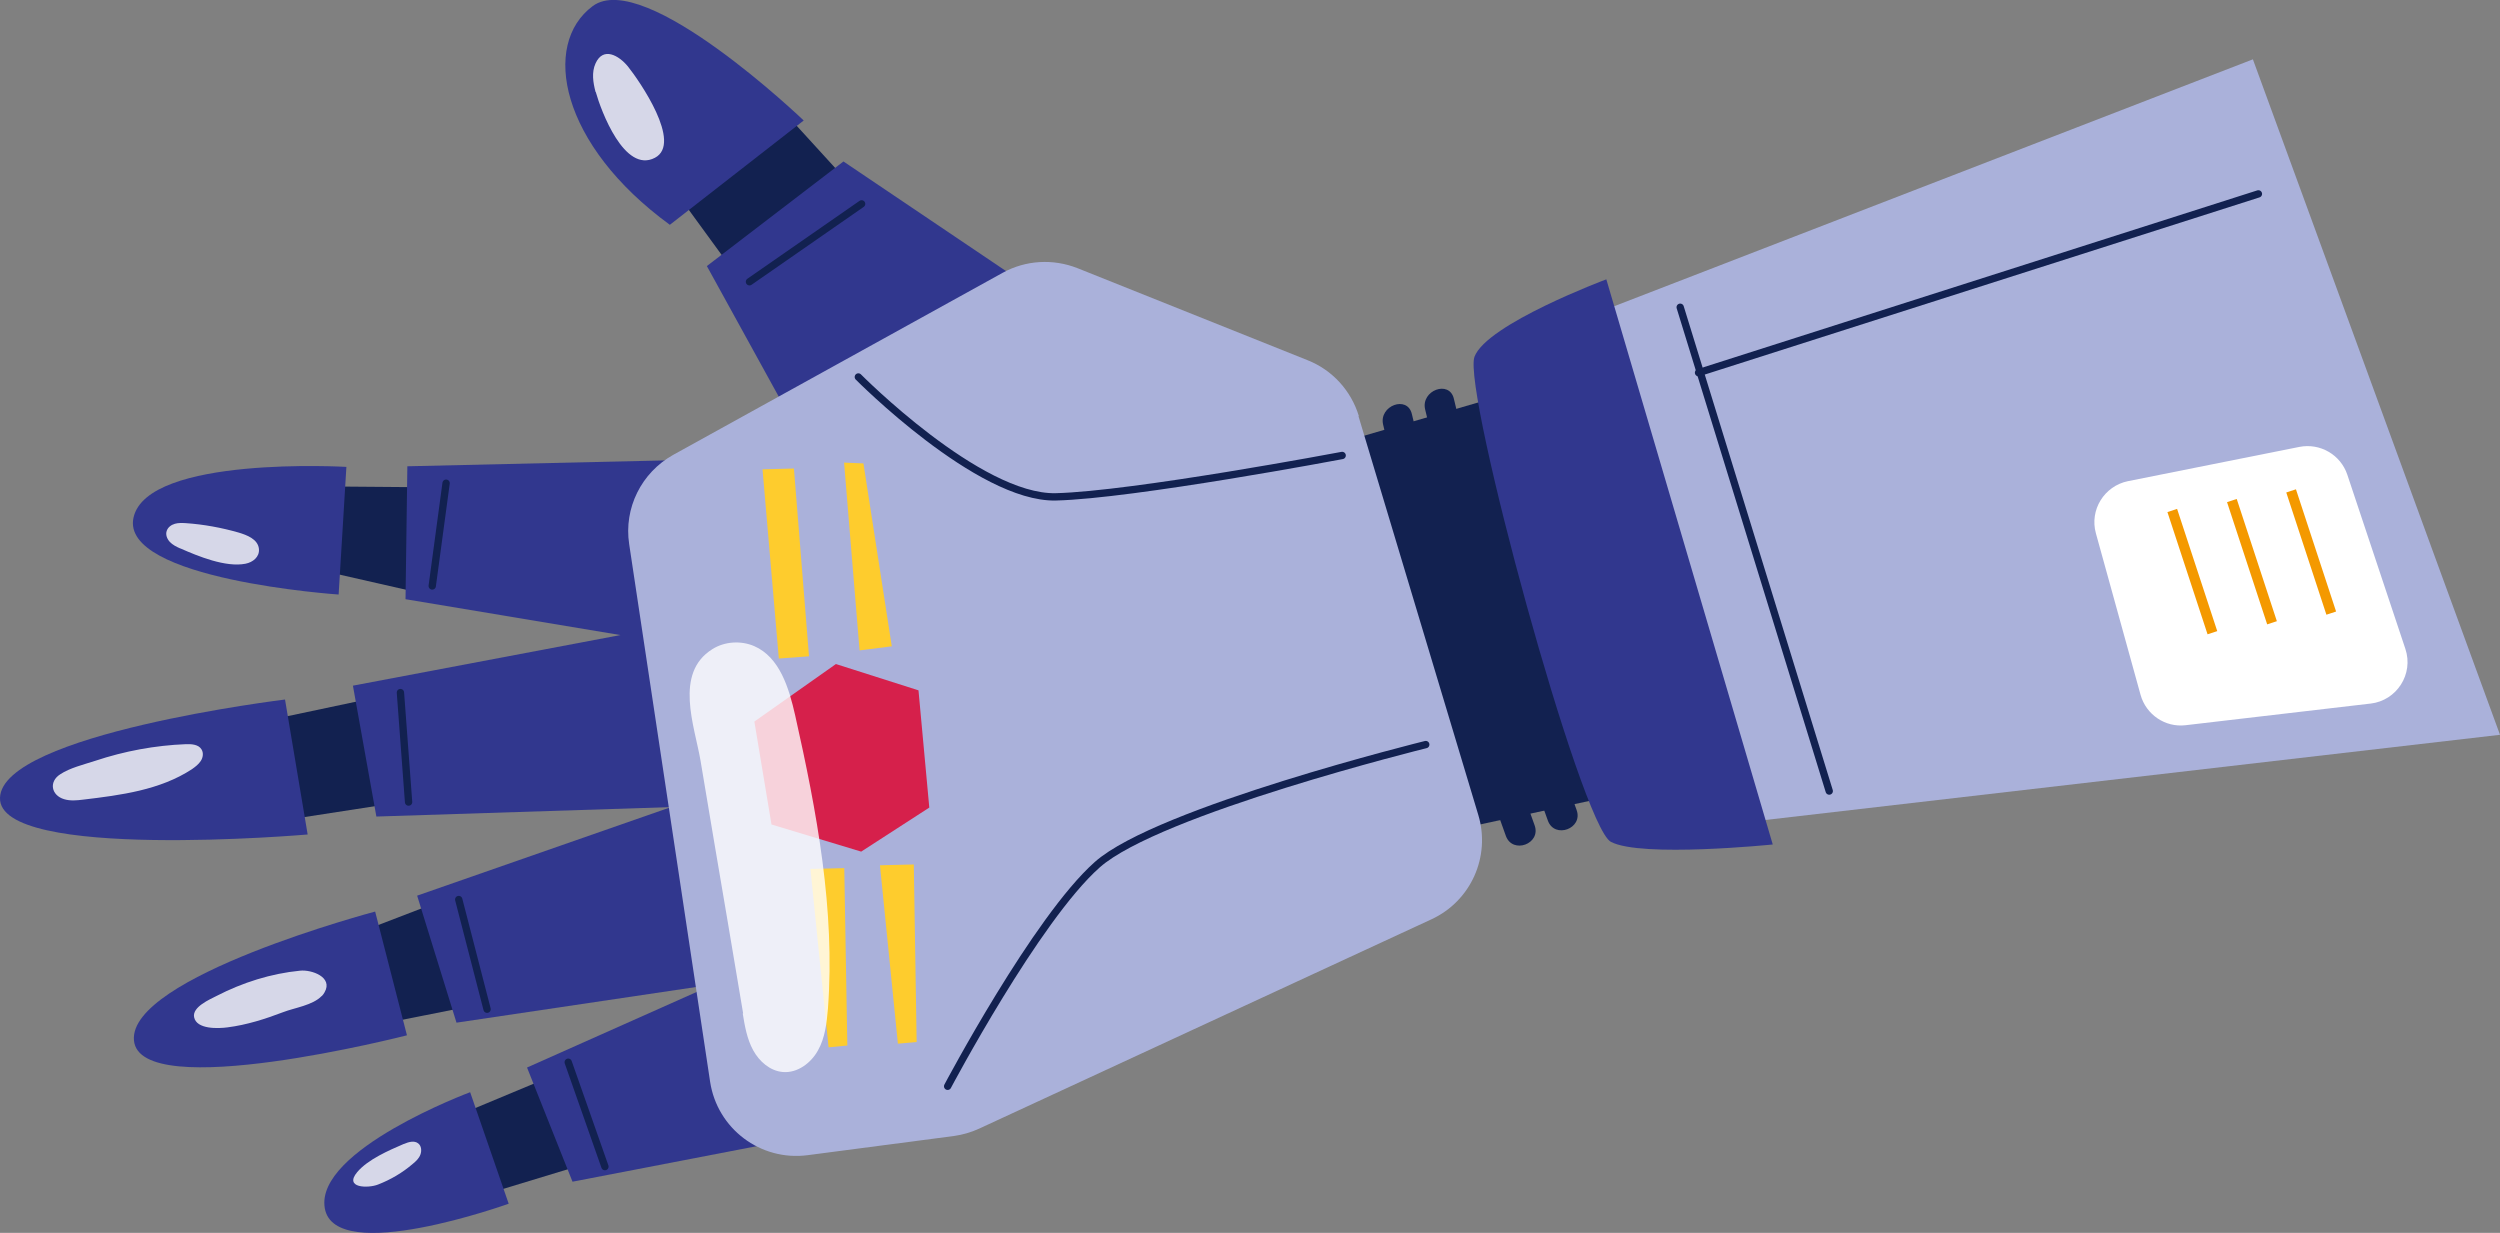<?xml version="1.0" encoding="UTF-8"?>
<svg xmlns="http://www.w3.org/2000/svg" viewBox="0 0 122.62 60.47">
  <rect x="0" y="0" width="122.62" height="60.47" fill="#808080" stroke="none"/>
  <defs>
    <style>
      .cls-1 {
        fill: #122150;
      }

      .cls-1, .cls-2, .cls-3, .cls-4, .cls-5, .cls-6, .cls-7, .cls-8 {
        stroke-width: 0px;
      }

      .cls-9 {
        isolation: isolate;
      }

      .cls-2 {
        fill: #31378e;
      }

      .cls-3, .cls-6 {
        fill: #fff;
      }

      .cls-10 {
        fill: none;
        stroke: #122150;
        stroke-linecap: round;
        stroke-linejoin: round;
        stroke-width: .36px;
      }

      .cls-4 {
        fill: #aab1da;
      }

      .cls-5 {
        fill: #d6204b;
      }

      .cls-6 {
        mix-blend-mode: soft-light;
        opacity: .8;
      }

      .cls-7 {
        fill: #f49900;
      }

      .cls-8 {
        fill: #fecc2d;
      }
    </style>
  </defs>
  <g class="cls-9">
    <g id="Layer_2" data-name="Layer 2">
      <g id="Layer_1-2" data-name="Layer 1">
        <g>
          <polygon class="cls-1" points="24 58.52 22.9 54.52 26.76 52.91 28.51 57.15 24 58.52"/>
          <polygon class="cls-1" points="33.17 9.45 35.86 13.14 41.55 8.88 38.41 5.44 33.17 9.45"/>
          <path class="cls-2" d="M32.85,11.03l6.57-5.12S31.6-1.58,29.07.3c-2.53,1.88-1.6,6.8,3.79,10.73Z"/>
          <polygon class="cls-2" points="34.67 13.05 41.37 7.92 50.27 13.92 38.7 20.37 34.67 13.05"/>
          <g>
            <polygon class="cls-1" points="15.89 28.01 16.14 23.86 21.05 23.9 20.81 29.13 15.89 28.01"/>
            <polygon class="cls-2" points="19.89 29.39 19.98 22.87 33.15 22.57 32.48 31.49 19.89 29.39"/>
            <path class="cls-2" d="M16.61,29.15l.38-6.25s-9.75-.57-10.44,2.48c-.69,3.05,10.05,3.78,10.05,3.78Z"/>
          </g>
          <g>
            <polygon class="cls-1" points="14.45 40.15 13.52 35.25 18.2 34.26 19.05 39.44 14.45 40.15"/>
            <polygon class="cls-2" points="18.46 40.05 17.31 33.63 33.01 30.66 34.06 39.55 18.46 40.05"/>
            <path class="cls-2" d="M15.09,40.93l-1.11-6.62S.1,36,0,39.13c-.1,3.12,15.09,1.8,15.09,1.8Z"/>
          </g>
          <g>
            <polygon class="cls-1" points="19.02 50.16 18.06 45.56 21.68 44.17 22.99 49.37 19.02 50.16"/>
            <polygon class="cls-2" points="22.39 50.16 20.46 43.93 32.9 39.59 35.02 48.28 22.39 50.16"/>
            <path class="cls-2" d="M19.96,50.78l-1.56-6.07s-12.11,3.21-11.83,6.32c.28,3.11,13.39-.25,13.39-.25Z"/>
          </g>
          <g>
            <polygon class="cls-2" points="28.08 57.96 25.85 52.36 35.03 48.27 37.62 56.12 28.08 57.96"/>
            <path class="cls-2" d="M24.95,59.04l-1.89-5.47s-7.62,2.84-7.13,5.69c.49,2.85,9.02-.22,9.02-.22Z"/>
          </g>
          <polygon class="cls-1" points="70.35 40.92 66.02 21.63 74.63 19.12 80.62 38.71 70.35 40.92"/>
          <polygon class="cls-4" points="110.5 2.91 122.62 36.04 85.54 40.34 78.06 15.45 110.5 2.91"/>
          <path class="cls-3" d="M116.26,34.51l-9.06,1.06c-1,.12-1.94-.52-2.21-1.49l-2.19-7.92c-.32-1.15.41-2.32,1.57-2.56l8.41-1.68c1.01-.2,2.02.38,2.35,1.36l2.85,8.55c.41,1.23-.42,2.53-1.71,2.68Z"/>
          <rect class="cls-7" x="113.11" y="23.92" width=".5" height="6.31" transform="translate(-2.79 36.72) rotate(-18.18)"/>
          <rect class="cls-7" x="110.2" y="24.4" width=".5" height="6.31" transform="translate(-3.08 35.83) rotate(-18.18)"/>
          <rect class="cls-7" x="107.28" y="24.88" width=".5" height="6.31" transform="translate(-3.38 34.95) rotate(-18.18)"/>
          <line class="cls-10" x1="82.41" y1="15.07" x2="89.72" y2="38.8"/>
          <line class="cls-10" x1="83.31" y1="18.28" x2="110.77" y2="9.51"/>
          <path class="cls-4" d="M66.63,20.41l5.88,19.57c.61,2.04-.37,4.22-2.3,5.11l-22.19,10.27c-.39.18-.81.3-1.24.36l-7.17.94c-2.31.3-4.43-1.3-4.78-3.6l-3.97-26.37c-.27-1.77.6-3.51,2.16-4.38l16.16-8.93c1.12-.62,2.46-.7,3.66-.23l11.3,4.52c1.21.48,2.13,1.49,2.51,2.74Z"/>
          <g>
            <polygon class="cls-5" points="37 35.39 37.84 40.44 42.24 41.77 45.58 39.61 45.05 33.86 41 32.57 37 35.39"/>
            <polygon class="cls-8" points="40.64 51.37 39.75 42.62 41.41 42.58 41.56 51.28 40.64 51.37"/>
            <polygon class="cls-8" points="44.04 51.19 43.16 42.44 44.82 42.4 44.96 51.11 44.04 51.19"/>
            <polygon class="cls-8" points="38.2 32.3 39.68 32.19 38.94 22.98 37.4 23.02 38.2 32.3"/>
            <polygon class="cls-8" points="42.16 31.9 43.74 31.7 42.35 22.73 41.4 22.69 42.16 31.9"/>
          </g>
          <path class="cls-2" d="M78.79,13.71l8.16,27.71s-6.46.66-7.94-.13c-1.48-.79-7.29-22.17-6.69-23.79.6-1.61,6.47-3.8,6.47-3.8Z"/>
          <path class="cls-1" d="M73.86,41c-2.39-6.6-4.4-13.34-6.02-20.17-.22-.93,1.19-1.46,1.41-.52,1.62,6.83,3.63,13.57,6.02,20.17.33.91-1.08,1.43-1.41.52Z"/>
          <path class="cls-1" d="M75.92,40.25c-2.39-6.6-4.4-13.34-6.02-20.17-.22-.93,1.19-1.46,1.41-.52,1.62,6.83,3.63,13.57,6.02,20.17.33.91-1.08,1.43-1.41.52Z"/>
          <path class="cls-10" d="M42.1,18.49s5.9,5.96,9.68,5.88c3.78-.09,14.05-2.03,14.05-2.03"/>
          <path class="cls-10" d="M69.93,36.52s-13.12,3.24-16.11,5.89c-2.99,2.65-7.34,10.87-7.34,10.87"/>
          <path class="cls-6" d="M36.43,49.71c.1.62.21,1.25.51,1.8.3.55.83,1.02,1.46,1.07.71.06,1.38-.44,1.72-1.06.35-.62.43-1.35.49-2.06.36-4.83-.55-9.66-1.61-14.38-.3-1.33-.76-2.85-2.01-3.39-.65-.28-1.45-.23-2.05.15-1.89,1.18-.87,3.77-.58,5.47.44,2.63.88,5.25,1.33,7.88.25,1.51.51,3.02.76,4.52Z"/>
          <path class="cls-6" d="M29.21,4.51c-.12-.46-.2-.96,0-1.4.38-.84,1.15-.38,1.58.14.57.71,2.7,3.78,1.33,4.49-1.49.78-2.64-2.3-2.9-3.23Z"/>
          <path class="cls-6" d="M8.84,26.9c-.18-.08-.37-.17-.51-.32-.14-.15-.22-.36-.15-.55.06-.17.22-.29.4-.34.17-.05.36-.04.54-.03.87.06,1.74.22,2.58.46.4.12.95.32,1,.8.04.4-.3.66-.66.73-.97.19-2.33-.37-3.19-.75Z"/>
          <path class="cls-6" d="M9.11,36.5c.28-.01.62.01.77.25.11.17.08.4-.03.57-.11.17-.27.29-.44.41-1.56,1.02-3.48,1.27-5.33,1.49-.31.04-.63.07-.93-.02-.64-.19-.76-.86-.2-1.22.48-.32,1.16-.48,1.71-.66,1.44-.48,2.94-.76,4.46-.82Z"/>
          <path class="cls-6" d="M15.78,48.86c.06-.06.1-.12.14-.19.43-.75-.65-1.12-1.2-1.06-1.43.14-2.82.58-4.1,1.24-.33.17-1.2.54-1.1,1.04.12.61,1.2.56,1.64.5.94-.12,1.85-.41,2.74-.75.54-.21,1.44-.33,1.88-.79Z"/>
          <path class="cls-6" d="M19.81,56.11c.23-.1.51-.18.7-.03.16.12.18.36.11.55-.07.19-.22.33-.38.46-.5.43-1.08.77-1.7,1.01-.48.19-1.68.18-1.02-.61.52-.62,1.56-1.07,2.28-1.38Z"/>
          <line class="cls-10" x1="21.88" y1="23.7" x2="21.2" y2="28.74"/>
          <line class="cls-10" x1="19.64" y1="33.97" x2="20.04" y2="39.34"/>
          <line class="cls-10" x1="22.5" y1="44.12" x2="23.89" y2="49.5"/>
          <line class="cls-10" x1="27.87" y1="52.1" x2="29.67" y2="57.22"/>
          <line class="cls-10" x1="42.26" y1="10" x2="36.76" y2="13.82"/>
        </g>
      </g>
    </g>
  </g>
</svg>